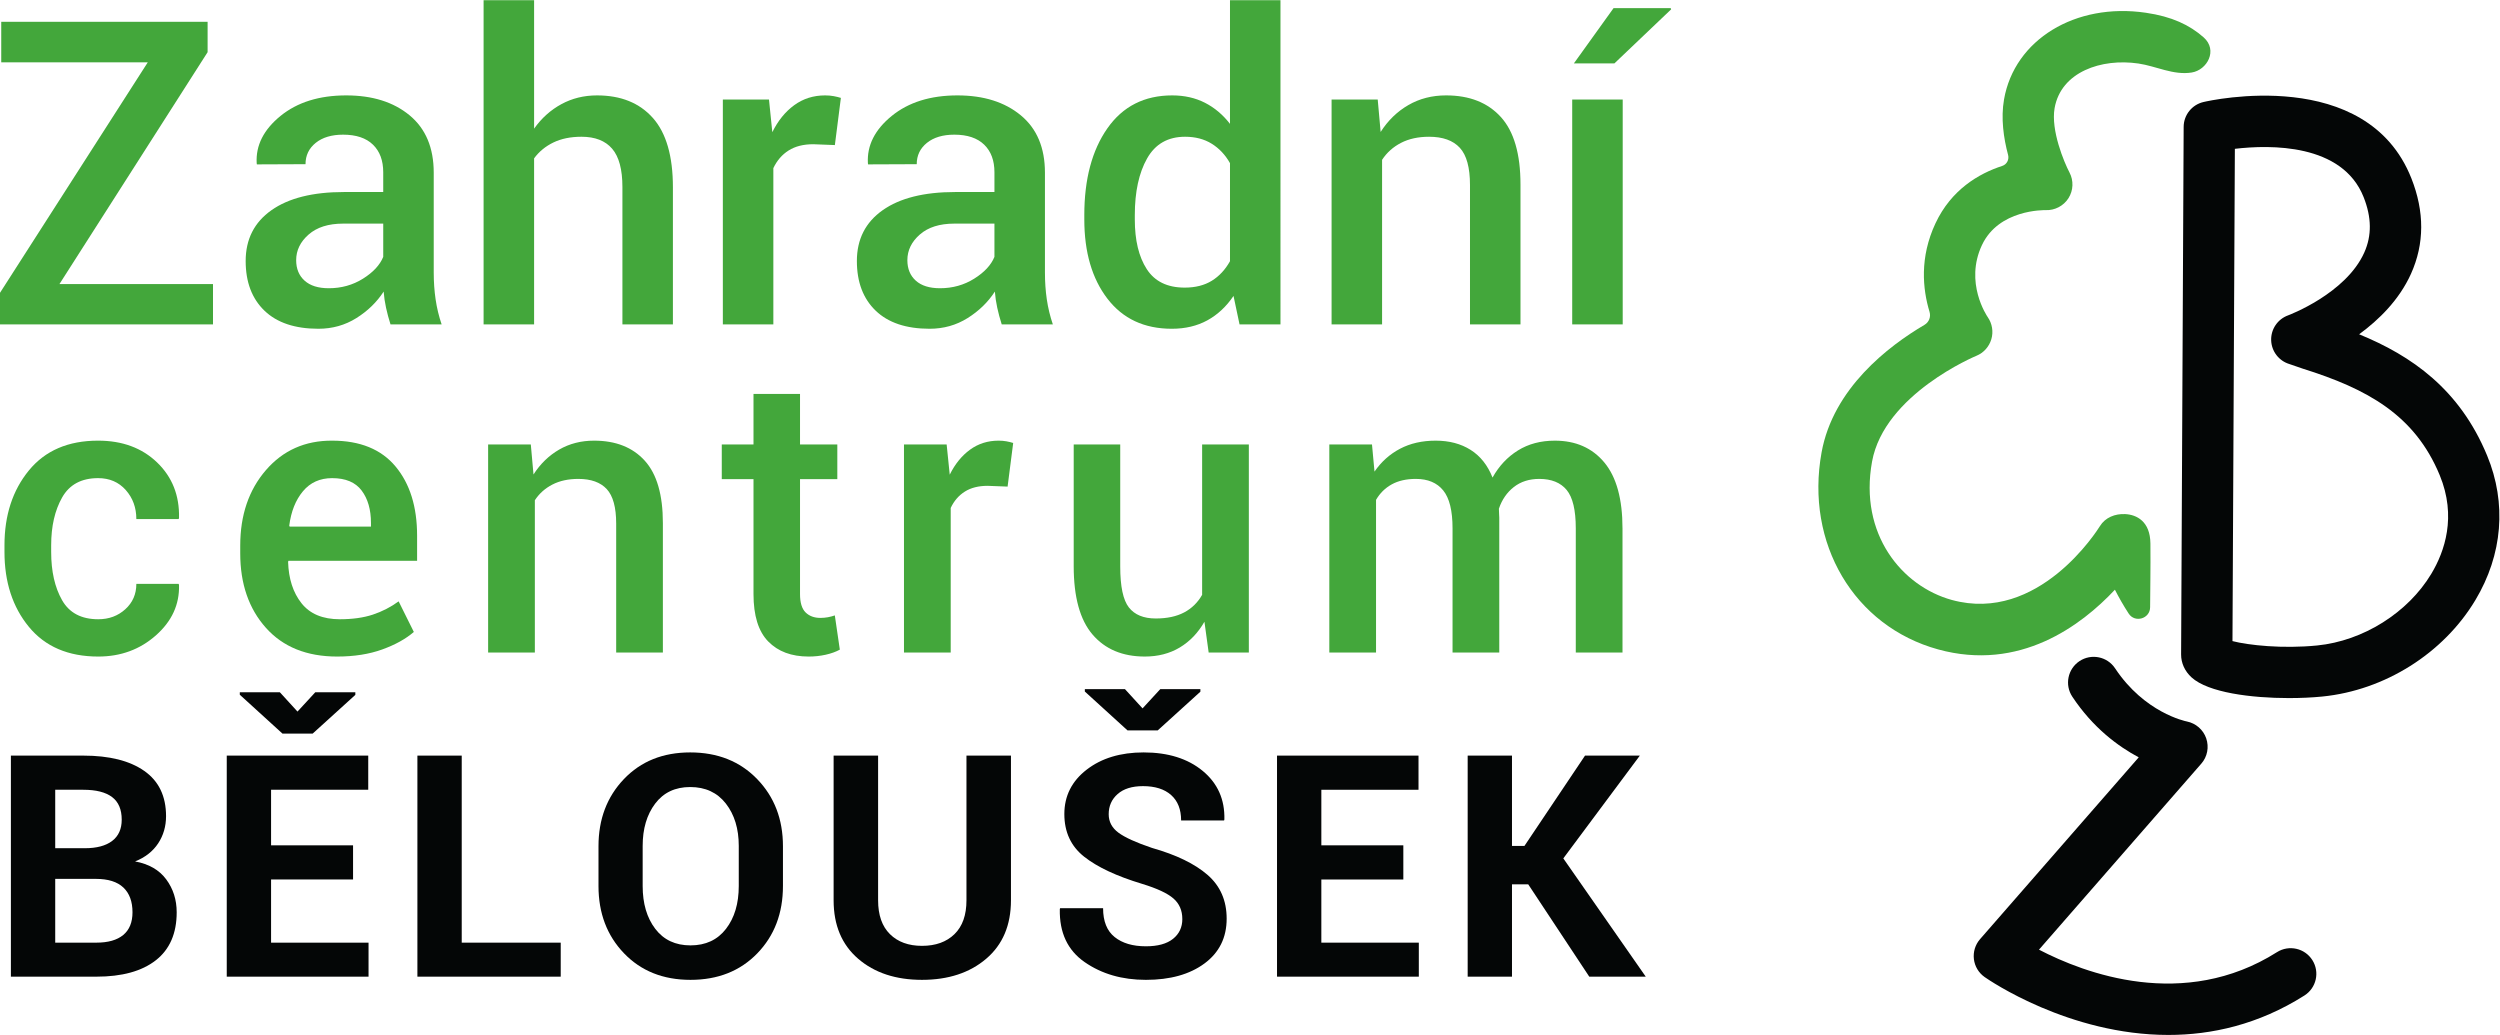 <?xml version="1.0" encoding="UTF-8" standalone="no"?>
<svg
   xmlns:dc="http://purl.org/dc/elements/1.1/"
   xmlns:cc="http://creativecommons.org/ns#"
   xmlns:rdf="http://www.w3.org/1999/02/22-rdf-syntax-ns#"
   xmlns:svg="http://www.w3.org/2000/svg"
   xmlns="http://www.w3.org/2000/svg"
   viewBox="0 0 365.333 151.24"
   height="151.24"
   width="365.333"
   xml:space="preserve"
   id="svg2"
   version="1.1"><defs
     id="defs6" /><g
     transform="matrix(1.333,0,0,-1.333,0,151.24)"
     id="g10"><g
       transform="scale(0.1)"
       id="g12"><path
         id="path14"
         style="fill:#43a73b;fill-opacity:1;fill-rule:nonzero;stroke:none"
         d="M 65.156,823.152 H 233.508 V 778.953 H 0 v 34.633 L 161.984,1066.23 H 1.363 v 44.42 H 227.594 v -33.26 L 65.156,823.152" /><path
         id="path16"
         style="fill:#43a73b;fill-opacity:1;fill-rule:nonzero;stroke:none"
         d="m 360.449,818.598 c 13.809,0 26.309,3.488 37.473,10.48 11.164,6.981 18.558,14.953 22.207,23.914 v 36.449 h -43.965 c -16.105,0 -28.707,-3.988 -37.816,-11.961 -9.118,-7.968 -13.664,-17.351 -13.664,-28.128 0,-9.418 3.066,-16.907 9.23,-22.442 6.145,-5.543 14.984,-8.312 26.535,-8.312 z m 67.656,-39.645 c -1.976,6.227 -3.617,12.301 -4.894,18.227 -1.293,5.922 -2.164,11.843 -2.617,17.765 -7.457,-11.539 -17.399,-21.222 -29.856,-29.043 -12.457,-7.82 -26.347,-11.73 -41.683,-11.73 -25.664,0 -45.375,6.605 -59.125,19.816 -13.731,13.215 -20.606,31.36 -20.606,54.45 0,23.843 9.414,42.406 28.25,55.699 18.824,13.285 45.332,19.933 79.504,19.933 h 43.051 v 21.645 c 0,12.902 -3.75,23.008 -11.281,30.297 -7.512,7.289 -18.41,10.937 -32.684,10.937 -12.601,0 -22.633,-3.004 -30.074,-9 -7.442,-6 -11.16,-13.785 -11.16,-23.355 l -53.313,-0.223 -0.219,1.367 c -1.074,19.438 7.633,36.672 26.075,51.712 18.461,15.03 42.5,22.55 72.105,22.55 28.703,0 51.86,-7.29 69.492,-21.87 17.61,-14.575 26.418,-35.536 26.418,-62.876 v -109.57 c 0,-10.188 0.684,-19.938 2.055,-29.282 1.363,-9.336 3.559,-18.488 6.609,-27.449 h -56.047" /><path
         id="path18"
         style="fill:#43a73b;fill-opacity:1;fill-rule:nonzero;stroke:none"
         d="m 585.516,993.555 c 8.195,11.535 18.183,20.495 29.953,26.875 11.773,6.39 24.797,9.57 39.07,9.57 26.117,0 46.508,-8.24 61.176,-24.72 14.648,-16.471 21.976,-41.878 21.976,-76.202 V 778.953 H 682.34 v 150.582 c 0,19.289 -3.758,33.301 -11.274,42.035 -7.531,8.727 -18.722,13.094 -33.605,13.094 -11.844,0 -22.109,-2.086 -30.754,-6.262 -8.664,-4.179 -15.73,-9.984 -21.191,-17.425 V 778.953 h -55.364 v 355.387 h 55.364 V 993.555" /><path
         id="path20"
         style="fill:#43a73b;fill-opacity:1;fill-rule:nonzero;stroke:none"
         d="m 915.242,975.551 -23.691,0.918 c -10.801,0 -19.797,-2.285 -27.004,-6.84 -7.211,-4.555 -12.793,-11.012 -16.746,-19.359 V 778.953 h -55.363 v 246.497 h 50.582 l 3.648,-35.77 c 6.219,12.6 14.227,22.48 24.027,29.61 9.793,7.14 21.075,10.71 33.832,10.71 3.344,0 6.457,-0.27 9.348,-0.8 2.879,-0.53 5.535,-1.17 7.961,-1.93 l -6.594,-51.719" /><path
         id="path22"
         style="fill:#43a73b;fill-opacity:1;fill-rule:nonzero;stroke:none"
         d="m 1030.5,818.598 c 13.8,0 26.3,3.488 37.47,10.48 11.16,6.981 18.56,14.953 22.21,23.914 v 36.449 h -43.97 c -16.11,0 -28.7,-3.988 -37.82,-11.961 -9.113,-7.968 -13.663,-17.351 -13.663,-28.128 0,-9.418 3.066,-16.907 9.233,-22.442 6.14,-5.543 14.98,-8.312 26.54,-8.312 z m 67.66,-39.645 c -1.98,6.227 -3.62,12.301 -4.9,18.227 -1.3,5.922 -2.17,11.843 -2.62,17.765 -7.45,-11.539 -17.4,-21.222 -29.85,-29.043 -12.46,-7.82 -26.35,-11.73 -41.69,-11.73 -25.666,0 -45.373,6.605 -59.123,19.816 -13.735,13.215 -20.61,31.36 -20.61,54.45 0,23.843 9.418,42.406 28.258,55.699 18.82,13.285 45.335,19.933 79.505,19.933 h 43.05 v 21.645 c 0,12.902 -3.75,23.008 -11.28,30.297 -7.52,7.289 -18.42,10.937 -32.69,10.937 -12.6,0 -22.63,-3.004 -30.07,-9 -7.44,-6 -11.16,-13.785 -11.16,-23.355 l -53.32,-0.223 -0.215,1.367 c -1.074,19.438 7.633,36.672 26.075,51.712 18.457,15.03 42.5,22.55 72.11,22.55 28.7,0 51.86,-7.29 69.48,-21.87 17.62,-14.575 26.43,-35.536 26.43,-62.876 v -109.57 c 0,-10.188 0.68,-19.938 2.04,-29.282 1.37,-9.336 3.57,-18.488 6.62,-27.449 h -56.04" /><path
         id="path24"
         style="fill:#43a73b;fill-opacity:1;fill-rule:nonzero;stroke:none"
         d="m 1244.06,894 c 0,-22.785 4.36,-40.934 13.1,-54.445 8.74,-13.524 22.59,-20.278 41.58,-20.278 11.69,0 21.6,2.5 29.73,7.516 8.12,5.016 14.76,12.152 19.93,21.414 v 107.531 c -5.17,9.11 -11.85,16.211 -20.05,21.297 -8.2,5.09 -17.92,7.629 -29.15,7.629 -18.84,0 -32.74,-7.934 -41.69,-23.805 -8.97,-15.875 -13.45,-36.562 -13.45,-62.074 z m -55.36,4.785 c 0,39.336 8.44,71.035 25.3,95.113 16.86,24.062 40.54,36.102 71.07,36.102 13.35,0 25.32,-2.7 35.88,-8.08 10.56,-5.4 19.71,-13.11 27.45,-23.127 v 135.547 h 55.35 V 778.953 h -44.88 l -6.6,31.211 c -7.9,-11.695 -17.47,-20.613 -28.7,-26.769 -11.24,-6.149 -24.23,-9.223 -38.95,-9.223 -30.23,0 -53.76,11.008 -70.62,33.031 -16.86,22.016 -25.3,50.945 -25.3,86.797 v 4.785" /><path
         id="path26"
         style="fill:#43a73b;fill-opacity:1;fill-rule:nonzero;stroke:none"
         d="m 1510.36,1025.45 3.19,-35.544 c 8.05,12.614 18.18,22.434 30.42,29.504 12.22,7.07 26,10.59 41.33,10.59 25.67,0 45.68,-7.89 60.03,-23.69 14.36,-15.79 21.54,-40.474 21.54,-74.04 V 778.953 h -55.36 v 152.863 c 0,19.137 -3.73,32.723 -11.17,40.778 -7.44,8.047 -18.67,12.07 -33.71,12.07 -11.85,0 -22.1,-2.238 -30.76,-6.715 -8.66,-4.48 -15.57,-10.676 -20.73,-18.562 V 778.953 h -55.36 v 246.497 h 50.58" /><path
         id="path28"
         style="fill:#43a73b;fill-opacity:1;fill-rule:nonzero;stroke:none"
         d="m 1768.91,1125.68 h 62.65 l 0.45,-1.36 -62.19,-59.24 h -44.42 z m 10.02,-346.727 h -55.36 v 246.497 h 55.36 V 778.953" /><path
         id="path30"
         style="fill:#43a73b;fill-opacity:1;fill-rule:nonzero;stroke:none"
         d="m 107.742,455.715 c 11.66,0 21.528,3.648 29.61,10.957 8.078,7.308 12.117,16.582 12.117,27.824 h 46.367 l 0.422,-1.262 c 0.566,-21.359 -7.891,-39.765 -25.391,-55.226 -17.488,-15.457 -38.531,-23.184 -63.125,-23.184 -32.879,0 -58.238,10.86 -76.086,32.563 -17.852,21.711 -26.758,49.074 -26.758,82.09 v 7.378 c 0,32.875 8.906,60.211 26.758,81.989 17.848,21.781 43.137,32.664 75.883,32.664 26.555,0 48.121,-7.969 64.695,-23.918 16.582,-15.949 24.59,-36.219 24.024,-60.809 l -0.422,-1.261 h -46.367 c 0,12.503 -3.864,23.113 -11.582,31.828 -7.735,8.707 -17.848,13.066 -30.348,13.066 -18.27,0 -31.41,-7.062 -39.418,-21.184 -8.008,-14.117 -12.02,-31.582 -12.02,-52.375 v -7.378 c 0,-21.215 3.969,-38.813 11.918,-52.793 7.938,-13.985 21.176,-20.969 39.722,-20.969" /><path
         id="path32"
         style="fill:#43a73b;fill-opacity:1;fill-rule:nonzero;stroke:none"
         d="m 364.098,610.414 c -13.356,0 -24.024,-4.816 -32.032,-14.441 -8.007,-9.621 -12.992,-22.164 -14.968,-37.621 l 0.418,-1.051 h 89.156 v 4.004 c 0,14.613 -3.402,26.449 -10.219,35.511 -6.816,9.063 -17.598,13.598 -32.355,13.598 z m 5.48,-195.59 c -33.297,0 -59.328,10.504 -78.094,31.516 -18.75,21 -28.125,48.223 -28.125,81.664 v 8.434 c 0,33.429 9.375,61.011 28.125,82.718 18.766,21.711 42.965,32.489 72.614,32.352 30.625,0 53.824,-9.445 69.547,-28.348 15.742,-18.89 23.601,-44.156 23.601,-75.765 v -27.61 H 316.254 l -0.422,-1.055 c 0.566,-18.691 5.477,-33.863 14.75,-45.527 9.273,-11.664 23.258,-17.488 41.949,-17.488 13.907,0 25.957,1.683 36.149,5.051 10.183,3.375 19.633,8.222 28.34,14.55 l 16.652,-33.515 c -8.719,-7.586 -20.227,-13.985 -34.559,-19.18 -14.332,-5.195 -30.843,-7.797 -49.535,-7.797" /><path
         id="path34"
         style="fill:#43a73b;fill-opacity:1;fill-rule:nonzero;stroke:none"
         d="m 581.91,647.297 2.949,-32.879 c 7.457,11.656 16.832,20.754 28.141,27.297 11.309,6.531 24.066,9.793 38.254,9.793 23.75,0 42.269,-7.305 55.535,-21.918 13.285,-14.613 19.91,-37.445 19.91,-68.496 V 419.254 H 675.5 v 141.414 c 0,17.707 -3.449,30.285 -10.336,37.734 -6.891,7.442 -17.281,11.168 -31.191,11.168 -10.957,0 -20.45,-2.082 -28.457,-6.218 -8.008,-4.141 -14.407,-9.872 -19.172,-17.176 V 419.254 h -51.219 v 228.043 h 46.785" /><path
         id="path36"
         style="fill:#43a73b;fill-opacity:1;fill-rule:nonzero;stroke:none"
         d="M 877.043,702.73 V 647.297 H 917.93 V 609.359 H 877.043 V 483.324 c 0,-9.418 2.035,-16.121 6.109,-20.133 4.082,-4 9.485,-6.003 16.235,-6.003 2.801,0 5.551,0.246 8.222,0.738 2.661,0.488 5.192,1.156 7.586,2 l 5.481,-37.516 c -4.36,-2.39 -9.516,-4.25 -15.492,-5.586 -5.973,-1.332 -12.196,-2 -18.664,-2 -18.825,0 -33.602,5.52 -44.356,16.547 -10.758,11.027 -16.121,28.348 -16.121,51.953 v 126.035 h -34.781 v 37.938 h 34.781 v 55.433 h 51" /><path
         id="path38"
         style="fill:#43a73b;fill-opacity:1;fill-rule:nonzero;stroke:none"
         d="m 1104.61,601.145 -21.92,0.839 c -9.97,0 -18.3,-2.105 -24.97,-6.324 -6.68,-4.215 -11.84,-10.187 -15.49,-17.922 V 419.254 h -51.222 v 228.043 h 46.782 l 3.38,-33.086 c 5.77,11.652 13.18,20.789 22.23,27.394 9.07,6.602 19.51,9.903 31.31,9.903 3.08,0 5.96,-0.242 8.64,-0.731 2.67,-0.496 5.12,-1.089 7.38,-1.797 l -6.12,-47.835" /><path
         id="path40"
         style="fill:#43a73b;fill-opacity:1;fill-rule:nonzero;stroke:none"
         d="m 1320.39,452.969 c -7.02,-12.223 -16.05,-21.629 -27.08,-28.239 -11.03,-6.605 -23.78,-9.906 -38.25,-9.906 -24.45,0 -43.56,8.047 -57.33,24.137 -13.78,16.082 -20.65,41.059 -20.65,74.922 v 133.414 h 51 V 513.461 c 0,-21.777 3.15,-36.703 9.48,-44.785 6.32,-8.078 16.16,-12.121 29.51,-12.121 12.36,0 22.72,2.215 31.08,6.636 8.36,4.43 14.92,10.856 19.71,19.289 v 164.817 h 51.21 V 419.254 h -44.05 l -4.63,33.715" /><path
         id="path42"
         style="fill:#43a73b;fill-opacity:1;fill-rule:nonzero;stroke:none"
         d="m 1504.08,647.297 2.75,-29.719 c 7.44,10.817 16.79,19.18 28.03,25.078 11.25,5.903 24.24,8.852 38.99,8.852 14.9,0 27.68,-3.367 38.35,-10.117 10.69,-6.743 18.7,-16.856 24.03,-30.344 7.03,12.644 16.31,22.547 27.83,29.715 11.51,7.164 25,10.746 40.47,10.746 22.89,0 40.98,-7.969 54.27,-23.918 13.27,-15.949 19.91,-40.078 19.91,-72.399 V 419.254 h -51.22 v 136.144 c 0,19.954 -3.33,33.973 -10,42.051 -6.68,8.082 -16.7,12.121 -30.04,12.121 -10.96,0 -20.23,-2.949 -27.82,-8.851 -7.59,-5.899 -13.07,-13.844 -16.44,-23.821 0,-2.109 0.07,-3.933 0.21,-5.484 0.14,-1.547 0.21,-3.019 0.21,-4.422 V 419.254 h -51.22 v 136.144 c 0,19.254 -3.39,33.098 -10.21,41.528 -6.82,8.429 -16.83,12.644 -30.03,12.644 -10.41,0 -19.23,-2.007 -26.46,-6.011 -7.23,-4.004 -12.96,-9.657 -17.17,-16.957 V 419.254 h -51.22 v 228.043 h 46.78" /><path
         id="path44"
         style="fill:#040606;fill-opacity:1;fill-rule:nonzero;stroke:none"
         d="M 60.535,171.086 V 101.18 h 45.117 c 12.86,0 22.684,2.8 29.457,8.41 6.762,5.601 10.145,13.89 10.145,24.879 0,11.758 -3.328,20.804 -9.984,27.125 -6.657,6.32 -16.7,9.492 -30.125,9.492 z m 0,33.617 h 32.453 c 12.996,0 22.981,2.66 29.973,7.988 6.992,5.329 10.477,13.094 10.477,23.305 0,11.207 -3.516,19.469 -10.567,24.797 -7.051,5.324 -17.558,7.992 -31.535,7.992 H 60.535 Z M 11.945,63.898 V 306.23 h 79.391 c 28.516,0 50.766,-5.57 66.742,-16.726 15.973,-11.149 23.965,-27.711 23.965,-49.68 0,-11.094 -2.891,-21.031 -8.648,-29.797 -5.786,-8.761 -14.215,-15.371 -25.301,-19.808 15.082,-2.77 26.465,-9.317 34.109,-19.633 7.656,-10.32 11.496,-22.363 11.496,-36.117 0,-23.199 -7.656,-40.758 -22.98,-52.68 -15.301,-11.93 -37,-17.891 -65.067,-17.891 H 11.945" /><path
         id="path46"
         style="fill:#040606;fill-opacity:1;fill-rule:nonzero;stroke:none"
         d="m 326.133,354.504 19.48,21.133 h 43.934 v -2.828 l -46.766,-42.442 h -33.125 l -46.773,42.606 v 2.664 h 43.949 z m 60.914,-184.09 H 297.168 V 101.18 H 404.023 V 63.898 H 248.582 V 306.23 H 403.691 V 268.785 H 297.168 v -60.918 h 89.879 v -37.453" /><path
         id="path48"
         style="fill:#040606;fill-opacity:1;fill-rule:nonzero;stroke:none"
         d="M 506.172,101.18 H 614.699 V 63.898 H 457.586 V 306.23 h 48.586 V 101.18" /><path
         id="path50"
         style="fill:#040606;fill-opacity:1;fill-rule:nonzero;stroke:none"
         d="m 809.895,207.203 c 0,18.856 -4.723,34.336 -14.141,46.434 -9.434,12.097 -22.473,18.14 -39.113,18.14 -16.426,0 -29.211,-6.043 -38.368,-18.14 -9.16,-12.098 -13.734,-27.578 -13.734,-46.434 v -43.945 c 0,-19.199 4.602,-34.836 13.82,-46.938 9.2,-12.09 22.079,-18.14 38.606,-18.14 16.656,0 29.633,6.05 38.949,18.14 9.316,12.102 13.981,27.739 13.981,46.938 z m 48.433,-43.945 c 0,-29.848 -9.375,-54.457 -28.125,-73.817 -18.75,-19.363 -43.172,-29.043 -73.238,-29.043 -29.957,0 -54.258,9.711 -72.891,29.133 -18.648,19.418 -27.965,43.989 -27.965,73.727 v 43.613 c 0,29.629 9.289,54.176 27.875,73.641 18.59,19.476 42.805,29.215 72.657,29.215 30.058,0 54.531,-9.739 73.398,-29.215 18.856,-19.465 28.289,-44.012 28.289,-73.641 v -43.613" /><path
         id="path52"
         style="fill:#040606;fill-opacity:1;fill-rule:nonzero;stroke:none"
         d="M 1108.29,306.23 V 147.613 c 0,-27.293 -9.06,-48.652 -27.14,-64.074 -18.08,-15.43 -41.55,-23.141 -70.41,-23.141 -28.728,0 -52.072,7.711 -69.978,23.141 -17.918,15.422 -26.887,36.781 -26.887,64.074 V 306.23 h 48.762 V 147.613 c 0,-16.203 4.332,-28.574 12.996,-37.113 8.644,-8.551 20.359,-12.82 35.107,-12.82 14.99,0 26.85,4.269 35.63,12.82 8.76,8.539 13.14,20.91 13.14,37.113 V 306.23 h 48.78" /><path
         id="path54"
         style="fill:#040606;fill-opacity:1;fill-rule:nonzero;stroke:none"
         d="m 1252.54,357.996 19.47,21.137 h 43.94 v -2.828 l -46.77,-42.442 h -33.12 l -46.78,42.606 v 2.664 h 43.96 z m 43.6,-230.855 c 0,9.324 -3.24,16.808 -9.74,22.468 -6.48,5.664 -17.89,10.993 -34.2,15.981 -27.96,8.43 -49.18,18.363 -63.65,29.793 -14.48,11.43 -21.74,27.015 -21.74,46.765 0,19.864 8.17,36.09 24.48,48.688 16.31,12.594 37.11,18.891 62.41,18.891 26.86,0 48.46,-6.774 64.83,-20.301 16.36,-13.543 24.27,-31.297 23.71,-53.266 l -0.33,-1 h -47.09 c 0,12.09 -3.66,21.387 -10.99,27.883 -7.32,6.488 -17.58,9.73 -30.8,9.73 -11.97,0 -21.25,-2.886 -27.78,-8.652 -6.56,-5.769 -9.83,-13.148 -9.83,-22.137 0,-8.214 3.55,-14.949 10.65,-20.214 7.11,-5.282 19.36,-10.852 36.79,-16.731 26.62,-7.555 46.93,-17.398 60.91,-29.543 13.99,-12.152 20.97,-28.16 20.97,-48.016 0,-20.75 -8.09,-37.121 -24.3,-49.101 -16.2,-11.98 -37.61,-17.98 -64.24,-17.98 -26.07,0 -48.47,6.492 -67.16,19.473 -18.69,12.98 -27.76,32.34 -27.21,58.09 l 0.33,0.992 h 47.11 c 0,-14.305 4.21,-24.851 12.65,-31.613 8.42,-6.77 19.85,-10.149 34.28,-10.149 12.98,0 22.88,2.707 29.71,8.149 6.82,5.441 10.23,12.699 10.23,21.801" /><path
         id="path56"
         style="fill:#040606;fill-opacity:1;fill-rule:nonzero;stroke:none"
         d="m 1538.43,170.414 h -89.88 V 101.18 h 106.86 V 63.898 H 1399.96 V 306.23 h 155.11 v -37.445 h -106.52 v -60.918 h 89.88 v -37.453" /><path
         id="path58"
         style="fill:#040606;fill-opacity:1;fill-rule:nonzero;stroke:none"
         d="m 1675.37,165.09 h -17.82 V 63.898 h -48.58 V 306.23 h 48.58 v -99.027 h 13.65 l 66.42,99.027 h 60.09 l -83.89,-112.675 90.37,-129.657 h -61.92 l -66.9,101.192" /><path
         id="path60"
         style="fill:#43a73b;fill-opacity:1;fill-rule:nonzero;stroke:none"
         d="m 2357.44,538.715 c -0.21,24.551 -15.31,31.652 -27.61,32.277 -11.14,0.563 -21.89,-3.703 -27.73,-13.164 -2.71,-4.375 -67.26,-107.066 -162.42,-80.949 -54.41,14.992 -101.9,71.898 -87.4,151.691 13.42,73.864 113.47,115.59 114.43,115.981 7.92,3.203 13.88,9.937 16.32,18.113 2.45,8.188 0.98,17.141 -3.88,24.168 -1.06,1.527 -25.7,37.957 -6.4,79.059 18.46,39.3 68.09,38.304 69.96,38.332 9.9,-0.391 19.54,4.601 24.91,13.097 5.37,8.496 5.79,19.243 1.11,28.145 -5.98,11.383 -20.57,46.246 -16.34,70.505 6.97,39.94 51.51,54.92 91.87,48.98 19.52,-2.86 38.28,-13.06 58.41,-9.87 17.03,2.7 28.99,24.53 13.1,38.55 -15.41,13.6 -34.8,22.81 -63.38,26.98 -77.2,11.32 -144.01,-29.56 -155.42,-94.97 -3.62,-20.72 -0.49,-42.488 4.45,-60.945 1.35,-5.05 -1.42,-10.371 -6.39,-11.992 -26.05,-8.492 -55.96,-26.187 -73.2,-62.902 -17.57,-37.422 -14.1,-72.125 -6.54,-97.063 1.66,-5.476 -0.56,-11.34 -5.5,-14.254 -39.83,-23.461 -100.11,-69.707 -112.85,-139.863 -18.14,-99.742 35.61,-190.578 127.8,-215.973 89.32,-24.566 156.84,26.004 193.77,65.454 4.24,-8.321 9.26,-17.184 15.09,-26.153 6.87,-10.57 23.45,-5.656 23.51,6.953 0.09,19.282 0.58,41.61 0.33,69.813" /><path
         id="path62"
         style="fill:#040606;fill-opacity:1;fill-rule:nonzero;stroke:none"
         d="m 2447.4,431.758 c 17.54,-4.535 54.95,-8.57 92.81,-4.793 50.42,4.988 99.57,35.883 125.24,78.683 14.52,24.223 27.9,62.61 9.17,107.938 -27.47,66.449 -79.84,94.754 -150.03,116.812 -2.72,0.864 -5.38,1.813 -8.05,2.77 -2.2,0.801 -4.4,1.617 -6.64,2.285 -11.64,3.469 -19.73,14.02 -20.08,26.152 -0.35,12.141 7.13,23.125 18.56,27.254 0.57,0.207 63.3,23.676 83.53,68.895 8.33,18.633 8.09,38.492 -0.73,60.726 -23.4,58.993 -102.47,57.504 -141.16,52.95 -1.87,-387.528 -2.44,-504.328 -2.62,-539.672 z m 61.85,-62.461 c -41.31,0 -88.4,6.039 -106.63,22.617 -7.48,6.809 -11.58,15.777 -11.53,25.242 0.02,4.067 2.79,578.348 2.79,578.348 0.06,13.016 9.06,24.296 21.73,27.246 7.27,1.72 178.76,40.18 227.86,-83.52 14.55,-36.675 14.44,-71.921 -0.35,-104.757 -12.88,-28.618 -35.23,-50.532 -56.87,-66.348 57.45,-23.539 110.17,-60.035 140.35,-133.062 21.59,-52.219 17,-108.446 -12.9,-158.333 -35.03,-58.437 -99.38,-98.96 -167.94,-105.753 -10.84,-1.071 -23.39,-1.68 -36.51,-1.68" /><path
         id="path64"
         style="fill:#040606;fill-opacity:1;fill-rule:nonzero;stroke:none"
         d="m 2377.15,0 c -108.99,0 -196.25,59.84 -201.43,63.461 -6.54,4.578 -10.83,11.711 -11.79,19.641 -0.95,7.918 1.49,15.879 6.73,21.898 l 173.97,199.34 c -22.56,11.984 -50.19,32.383 -72.81,66.488 -8.58,12.942 -5.04,30.399 7.89,38.992 12.97,8.578 30.41,5.047 39,-7.902 32.18,-48.527 76.78,-57.898 78.67,-58.27 9.84,-1.957 18.01,-9.039 21.25,-18.546 3.24,-9.497 1.29,-20.02 -5.3,-27.582 L 2235.28,93.488 c 49.67,-25.859 158.69,-67.387 260.89,-2.738 13.13,8.301 30.51,4.41 38.81,-8.719 8.31,-13.121 4.4,-30.5 -8.72,-38.801 C 2475.77,11.25 2424.4,0 2377.15,0" /></g></g></svg>